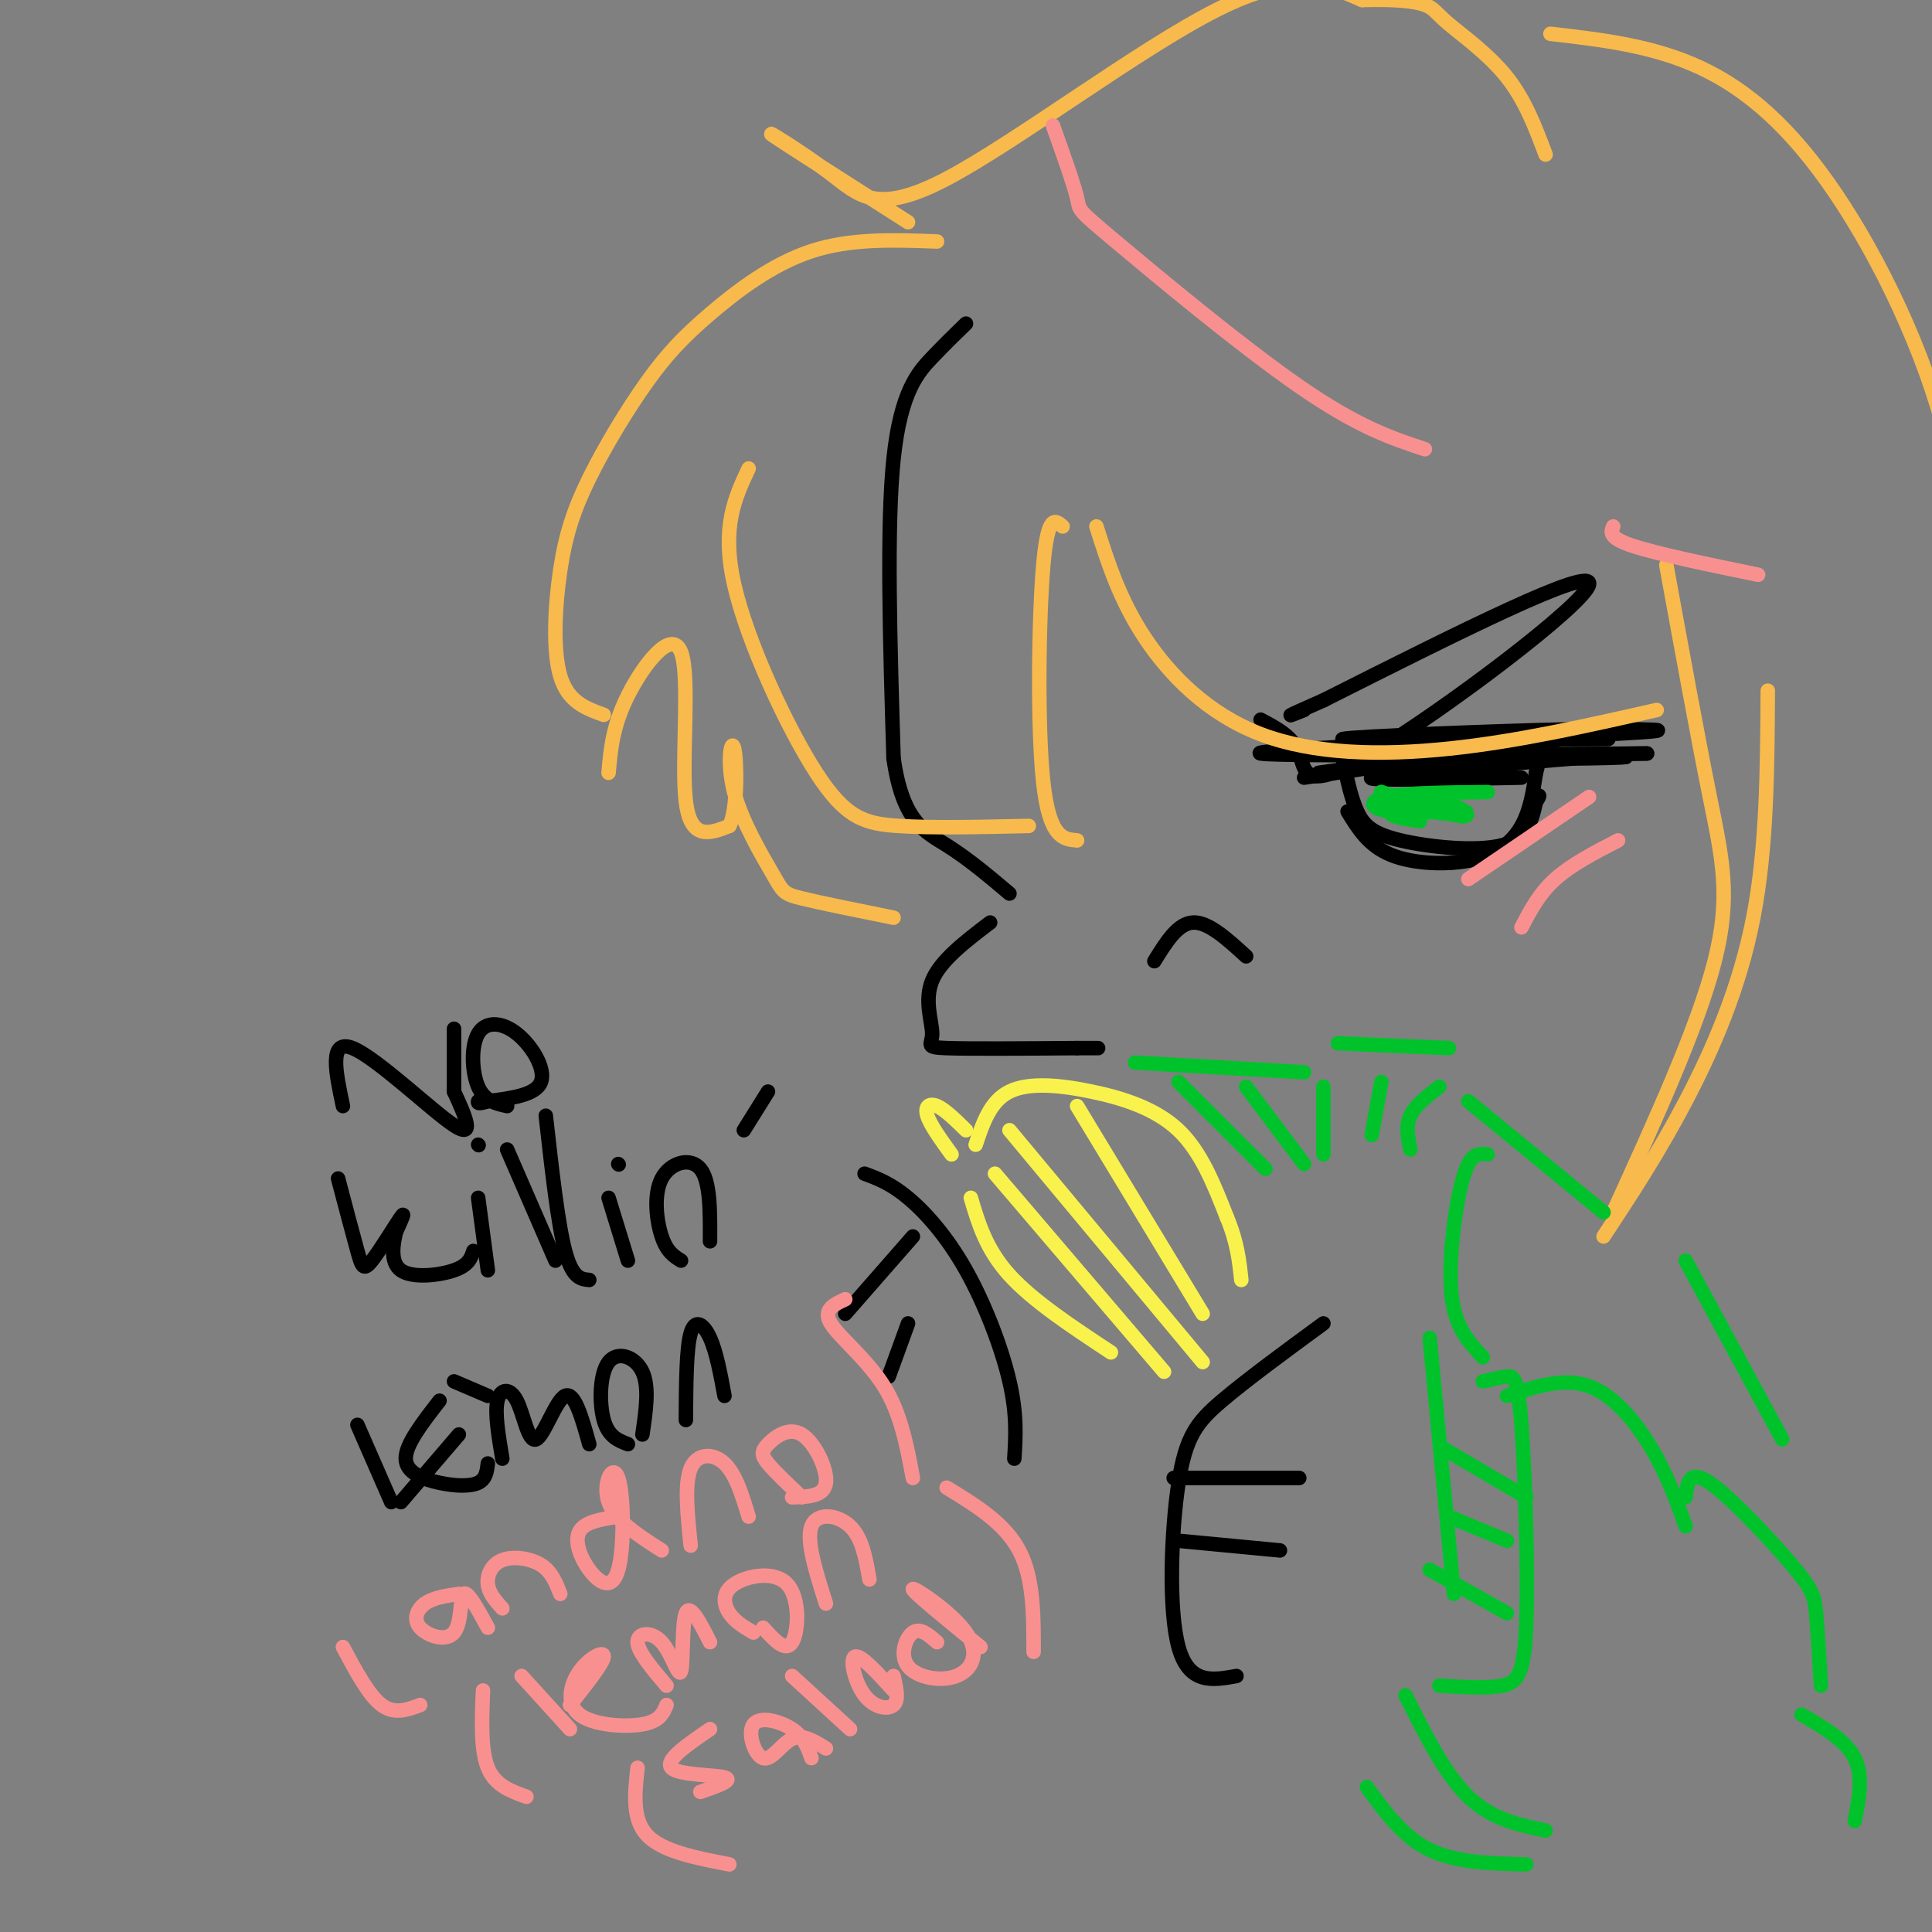 <svg viewBox='0 0 400 400' version='1.1' xmlns='http://www.w3.org/2000/svg' xmlns:xlink='http://www.w3.org/1999/xlink'><rect x="0" y="0" width="400" height="400" fill="#808080" stroke="none"/><g fill='none' stroke='rgb(0,0,0)' stroke-width='3' stroke-linecap='round' stroke-linejoin='round'><path d='M200,67c-2.067,2.000 -4.133,4.000 -7,7c-2.867,3.000 -6.533,7.000 -8,21c-1.467,14.000 -0.733,38.000 0,62'/><path d='M185,157c1.867,13.200 6.533,15.200 11,18c4.467,2.800 8.733,6.400 13,10'/><path d='M205,191c-5.143,3.917 -10.286,7.833 -12,12c-1.714,4.167 0.000,8.583 0,11c0.000,2.417 -1.714,2.833 3,3c4.714,0.167 15.857,0.083 27,0'/><path d='M223,217c5.167,0.000 4.583,0.000 4,0'/><path d='M239,199c2.417,-3.917 4.833,-7.833 8,-8c3.167,-0.167 7.083,3.417 11,7'/><path d='M270,161c0.000,0.000 67.000,-10.000 67,-10'/><path d='M337,151c0.500,-0.167 -31.750,4.417 -64,9'/><path d='M261,149c3.351,1.774 6.702,3.548 8,7c1.298,3.452 0.542,8.583 15,0c14.458,-8.583 44.131,-30.881 45,-35c0.869,-4.119 -27.065,9.940 -55,24'/><path d='M274,145c-9.833,4.333 -6.917,3.167 -4,2'/><path d='M279,168c2.161,3.548 4.321,7.095 9,9c4.679,1.905 11.875,2.167 17,1c5.125,-1.167 8.179,-3.762 10,-7c1.821,-3.238 2.411,-7.119 3,-11'/><path d='M318,160c0.500,-1.833 0.250,-0.917 0,0'/><path d='M278,157c0.833,4.054 1.667,8.107 3,11c1.333,2.893 3.167,4.625 9,6c5.833,1.375 15.667,2.393 21,1c5.333,-1.393 6.167,-5.196 7,-9'/><path d='M318,166c1.167,-1.667 0.583,-1.333 0,-1'/><path d='M315,161c-16.417,0.333 -32.833,0.667 -31,0c1.833,-0.667 21.917,-2.333 42,-4'/><path d='M326,157c10.607,-0.631 16.125,-0.208 3,0c-13.125,0.208 -44.893,0.202 -46,0c-1.107,-0.202 28.446,-0.601 58,-1'/><path d='M341,156c-13.500,0.071 -76.250,0.750 -80,0c-3.750,-0.750 51.500,-2.929 72,-4c20.500,-1.071 6.250,-1.036 -8,-1'/><path d='M325,151c-14.133,0.289 -45.467,1.511 -47,2c-1.533,0.489 26.733,0.244 55,0'/><path d='M71,229c-1.489,-7.000 -2.978,-14.000 2,-12c4.978,2.000 16.422,13.000 21,16c4.578,3.000 2.289,-2.000 0,-7'/><path d='M94,226c0.000,-3.333 0.000,-8.167 0,-13'/><path d='M105,229c-2.351,-0.518 -4.702,-1.037 -6,-4c-1.298,-2.963 -1.544,-8.372 0,-11c1.544,-2.628 4.877,-2.477 8,0c3.123,2.477 6.035,7.279 5,10c-1.035,2.721 -6.018,3.360 -11,4'/><path d='M101,228c-2.167,0.667 -2.083,0.333 -2,0'/><path d='M70,244c1.536,5.827 3.071,11.655 4,15c0.929,3.345 1.250,4.208 3,2c1.750,-2.208 4.929,-7.488 6,-9c1.071,-1.512 0.036,0.744 -1,3'/><path d='M82,255c-0.536,2.226 -1.375,6.292 1,8c2.375,1.708 7.964,1.060 11,0c3.036,-1.060 3.518,-2.530 4,-4'/><path d='M99,248c0.000,0.000 2.000,15.000 2,15'/><path d='M99,237c0.000,0.000 0.100,0.100 0.1,0.1'/><path d='M105,238c0.000,0.000 10.000,23.000 10,23'/><path d='M113,231c1.250,11.167 2.500,22.333 4,28c1.500,5.667 3.250,5.833 5,6'/><path d='M126,248c0.000,0.000 4.000,13.000 4,13'/><path d='M128,241c0.000,0.000 0.100,0.100 0.1,0.1'/><path d='M141,261c-1.464,-0.905 -2.929,-1.810 -4,-5c-1.071,-3.190 -1.750,-8.667 0,-12c1.750,-3.333 5.929,-4.524 8,-2c2.071,2.524 2.036,8.762 2,15'/><path d='M154,234c0.000,0.000 5.000,-8.000 5,-8'/><path d='M74,295c0.000,0.000 7.000,16.000 7,16'/><path d='M83,311c0.000,0.000 12.000,-14.000 12,-14'/><path d='M91,290c-3.524,4.530 -7.048,9.060 -7,12c0.048,2.940 3.667,4.292 7,5c3.333,0.708 6.381,0.774 8,0c1.619,-0.774 1.810,-2.387 2,-4'/><path d='M104,302c-0.794,-4.742 -1.589,-9.483 -1,-12c0.589,-2.517 2.560,-2.809 4,0c1.440,2.809 2.349,8.718 4,8c1.651,-0.718 4.043,-8.062 6,-9c1.957,-0.938 3.478,4.531 5,10'/><path d='M130,299c-2.018,-0.774 -4.036,-1.548 -5,-5c-0.964,-3.452 -0.875,-9.583 1,-12c1.875,-2.417 5.536,-1.119 7,2c1.464,3.119 0.732,8.060 0,13'/><path d='M142,294c0.044,-7.444 0.089,-14.889 1,-18c0.911,-3.111 2.689,-1.889 4,1c1.311,2.889 2.156,7.444 3,12'/><path d='M94,286c0.000,0.000 7.000,3.000 7,3'/><path d='M274,274c-7.929,5.815 -15.857,11.631 -21,16c-5.143,4.369 -7.500,7.292 -9,17c-1.500,9.708 -2.143,26.202 0,34c2.143,7.798 7.071,6.899 12,6'/><path d='M243,306c0.000,0.000 26.000,0.000 26,0'/><path d='M244,319c0.000,0.000 21.000,2.000 21,2'/><path d='M179,243c2.708,1.006 5.417,2.012 9,5c3.583,2.988 8.042,7.958 12,15c3.958,7.042 7.417,16.155 9,23c1.583,6.845 1.292,11.423 1,16'/><path d='M189,256c0.000,0.000 -14.000,16.000 -14,16'/><path d='M188,274c0.000,0.000 -4.000,11.000 -4,11'/></g>
<g fill='none' stroke='rgb(249,242,77)' stroke-width='3' stroke-linecap='round' stroke-linejoin='round'><path d='M197,239c-2.200,-3.044 -4.400,-6.089 -5,-8c-0.600,-1.911 0.400,-2.689 2,-2c1.600,0.689 3.800,2.844 6,5'/><path d='M202,237c1.512,-4.518 3.024,-9.036 7,-11c3.976,-1.964 10.417,-1.375 17,0c6.583,1.375 13.310,3.536 18,8c4.690,4.464 7.345,11.232 10,18'/><path d='M254,252c2.167,5.167 2.583,9.083 3,13'/><path d='M201,248c1.583,5.333 3.167,10.667 8,16c4.833,5.333 12.917,10.667 21,16'/><path d='M206,243c0.000,0.000 35.000,41.000 35,41'/><path d='M209,234c0.000,0.000 40.000,48.000 40,48'/><path d='M223,229c0.000,0.000 26.000,43.000 26,43'/></g>
<g fill='none' stroke='rgb(248,186,77)' stroke-width='3' stroke-linecap='round' stroke-linejoin='round'><path d='M345,117c3.222,17.644 6.444,35.289 9,48c2.556,12.711 4.444,20.489 1,34c-3.444,13.511 -12.222,32.756 -21,52'/><path d='M332,256c5.689,-8.644 11.378,-17.289 17,-28c5.622,-10.711 11.178,-23.489 14,-38c2.822,-14.511 2.911,-30.756 3,-47'/><path d='M343,147c-14.417,3.262 -28.833,6.524 -43,8c-14.167,1.476 -28.083,1.167 -39,-3c-10.917,-4.167 -18.833,-12.190 -24,-20c-5.167,-7.810 -7.583,-15.405 -10,-23'/><path d='M194,50c-8.920,-0.335 -17.839,-0.670 -26,2c-8.161,2.670 -15.563,8.345 -21,13c-5.437,4.655 -8.910,8.289 -13,14c-4.090,5.711 -8.797,13.500 -12,20c-3.203,6.500 -4.901,11.712 -6,19c-1.099,7.288 -1.600,16.654 0,22c1.600,5.346 5.300,6.673 9,8'/><path d='M126,160c0.423,-4.851 0.845,-9.702 4,-16c3.155,-6.298 9.042,-14.042 11,-9c1.958,5.042 -0.012,22.869 1,31c1.012,8.131 5.006,6.565 9,5'/><path d='M151,171c1.739,-3.138 1.588,-13.485 1,-16c-0.588,-2.515 -1.611,2.800 0,9c1.611,6.200 5.857,13.285 8,17c2.143,3.715 2.184,4.062 6,5c3.816,0.938 11.408,2.469 19,4'/><path d='M220,109c-1.533,-1.356 -3.067,-2.711 -4,8c-0.933,10.711 -1.267,33.489 0,45c1.267,11.511 4.133,11.756 7,12'/><path d='M213,171c-10.012,0.226 -20.024,0.452 -27,0c-6.976,-0.452 -10.917,-1.583 -17,-11c-6.083,-9.417 -14.310,-27.119 -17,-39c-2.690,-11.881 0.155,-17.940 3,-24'/><path d='M188,46c-12.864,-8.207 -25.729,-16.415 -28,-18c-2.271,-1.585 6.051,3.451 12,8c5.949,4.549 9.525,8.609 24,1c14.475,-7.609 39.850,-26.888 56,-35c16.150,-8.112 23.075,-5.056 30,-2'/><path d='M282,0c7.448,-0.201 11.069,0.297 13,1c1.931,0.703 2.174,1.612 5,4c2.826,2.388 8.236,6.254 12,11c3.764,4.746 5.882,10.373 8,16'/><path d='M321,7c10.595,1.220 21.190,2.440 31,7c9.810,4.560 18.833,12.458 28,26c9.167,13.542 18.476,32.726 23,51c4.524,18.274 4.262,35.637 4,53'/></g>
<g fill='none' stroke='rgb(249,144,144)' stroke-width='3' stroke-linecap='round' stroke-linejoin='round'><path d='M71,341c2.667,5.000 5.333,10.000 8,12c2.667,2.000 5.333,1.000 8,0'/><path d='M95,330c-2.641,0.384 -5.282,0.769 -7,2c-1.718,1.231 -2.512,3.309 -1,5c1.512,1.691 5.330,2.994 7,1c1.670,-1.994 1.191,-7.284 2,-8c0.809,-0.716 2.904,3.142 5,7'/><path d='M104,333c-1.393,-1.554 -2.786,-3.107 -3,-5c-0.214,-1.893 0.750,-4.125 3,-5c2.250,-0.875 5.786,-0.393 8,1c2.214,1.393 3.107,3.696 4,6'/><path d='M128,314c-3.435,0.523 -6.869,1.045 -8,3c-1.131,1.955 0.042,5.341 2,8c1.958,2.659 4.700,4.589 6,0c1.300,-4.589 1.158,-15.697 0,-19c-1.158,-3.303 -3.331,1.199 -2,5c1.331,3.801 6.165,6.900 11,10'/><path d='M143,320c-0.667,-6.400 -1.333,-12.800 0,-16c1.333,-3.200 4.667,-3.200 7,-1c2.333,2.200 3.667,6.600 5,11'/><path d='M166,310c-2.797,-2.641 -5.595,-5.282 -7,-7c-1.405,-1.718 -1.418,-2.512 0,-4c1.418,-1.488 4.266,-3.670 7,-2c2.734,1.670 5.352,7.191 5,10c-0.352,2.809 -3.676,2.904 -7,3'/><path d='M108,347c0.000,0.000 10.000,11.000 10,11'/><path d='M118,353c3.429,-4.316 6.858,-8.632 7,-10c0.142,-1.368 -3.003,0.211 -5,3c-1.997,2.789 -2.845,6.789 0,9c2.845,2.211 9.384,2.632 13,2c3.616,-0.632 4.308,-2.316 5,-4'/><path d='M138,349c-2.981,-3.517 -5.962,-7.033 -6,-9c-0.038,-1.967 2.866,-2.383 5,0c2.134,2.383 3.498,7.565 4,6c0.502,-1.565 0.144,-9.876 1,-12c0.856,-2.124 2.928,1.938 5,6'/><path d='M156,338c-1.911,-1.112 -3.821,-2.223 -5,-4c-1.179,-1.777 -1.625,-4.219 1,-6c2.625,-1.781 8.322,-2.903 11,0c2.678,2.903 2.337,9.829 1,12c-1.337,2.171 -3.668,-0.415 -6,-3'/><path d='M171,332c-2.067,-6.511 -4.133,-13.022 -3,-16c1.133,-2.978 5.467,-2.422 8,0c2.533,2.422 3.267,6.711 4,11'/><path d='M147,358c-4.711,3.222 -9.422,6.444 -8,8c1.422,1.556 8.978,1.444 11,2c2.022,0.556 -1.489,1.778 -5,3'/><path d='M168,364c-0.761,-2.175 -1.522,-4.351 -4,-6c-2.478,-1.649 -6.675,-2.772 -8,-1c-1.325,1.772 0.220,6.439 2,7c1.780,0.561 3.794,-2.982 6,-4c2.206,-1.018 4.603,0.491 7,2'/><path d='M164,347c0.000,0.000 12.000,11.000 12,11'/><path d='M185,350c-3.429,-3.768 -6.857,-7.536 -8,-7c-1.143,0.536 0.000,5.375 2,8c2.000,2.625 4.857,3.036 6,2c1.143,-1.036 0.571,-3.518 0,-6'/><path d='M194,340c-1.742,-1.529 -3.485,-3.057 -5,-2c-1.515,1.057 -2.804,4.700 -1,7c1.804,2.300 6.700,3.256 10,2c3.300,-1.256 5.004,-4.723 2,-9c-3.004,-4.277 -10.715,-9.365 -11,-9c-0.285,0.365 6.858,6.182 14,12'/><path d='M196,308c6.000,3.667 12.000,7.333 15,13c3.000,5.667 3.000,13.333 3,21'/><path d='M132,366c-0.583,5.333 -1.167,10.667 2,14c3.167,3.333 10.083,4.667 17,6'/><path d='M100,350c-0.250,6.167 -0.500,12.333 1,16c1.500,3.667 4.750,4.833 8,6'/><path d='M175,269c-2.356,1.089 -4.711,2.178 -3,5c1.711,2.822 7.489,7.378 11,13c3.511,5.622 4.756,12.311 6,19'/><path d='M304,182c0.000,0.000 25.000,-17.000 25,-17'/><path d='M315,192c1.833,-3.500 3.667,-7.000 7,-10c3.333,-3.000 8.167,-5.500 13,-8'/><path d='M218,26c2.185,6.137 4.369,12.274 5,15c0.631,2.726 -0.292,2.042 8,9c8.292,6.958 25.798,21.560 38,30c12.202,8.440 19.101,10.720 26,13'/><path d='M334,109c-0.500,1.167 -1.000,2.333 4,4c5.000,1.667 15.500,3.833 26,6'/></g>
<g fill='none' stroke='rgb(0,195,44)' stroke-width='3' stroke-linecap='round' stroke-linejoin='round'><path d='M235,220c0.000,0.000 35.000,2.000 35,2'/><path d='M244,224c0.000,0.000 18.000,18.000 18,18'/><path d='M258,225c0.000,0.000 12.000,16.000 12,16'/><path d='M274,225c0.000,0.000 0.000,14.000 0,14'/><path d='M286,224c0.000,0.000 -2.000,11.000 -2,11'/><path d='M298,225c-2.500,1.917 -5.000,3.833 -6,6c-1.000,2.167 -0.500,4.583 0,7'/><path d='M277,216c0.000,0.000 23.000,1.000 23,1'/><path d='M304,228c0.000,0.000 28.000,23.000 28,23'/><path d='M296,277c0.000,0.000 5.000,53.000 5,53'/><path d='M307,286c1.823,-0.416 3.646,-0.833 5,-1c1.354,-0.167 2.239,-0.086 3,10c0.761,10.086 1.397,30.177 1,41c-0.397,10.823 -1.828,12.378 -5,13c-3.172,0.622 -8.086,0.311 -13,0'/><path d='M296,325c0.000,0.000 16.000,9.000 16,9'/><path d='M300,314c0.000,0.000 12.000,5.000 12,5'/><path d='M299,300c0.000,0.000 17.000,10.000 17,10'/><path d='M312,289c5.889,-1.933 11.778,-3.867 17,-2c5.222,1.867 9.778,7.533 13,13c3.222,5.467 5.111,10.733 7,16'/><path d='M291,351c4.083,8.167 8.167,16.333 13,21c4.833,4.667 10.417,5.833 16,7'/><path d='M283,370c3.750,5.167 7.500,10.333 13,13c5.500,2.667 12.750,2.833 20,3'/><path d='M349,310c0.333,-2.982 0.667,-5.964 5,-3c4.333,2.964 12.667,11.875 17,17c4.333,5.125 4.667,6.464 5,10c0.333,3.536 0.667,9.268 1,15'/><path d='M373,355c4.583,2.667 9.167,5.333 11,9c1.833,3.667 0.917,8.333 0,13'/><path d='M349,261c0.000,0.000 20.000,37.000 20,37'/><path d='M308,239c-1.387,-0.179 -2.774,-0.357 -4,2c-1.226,2.357 -2.292,7.250 -3,13c-0.708,5.750 -1.060,12.357 0,17c1.060,4.643 3.530,7.321 6,10'/><path d='M294,170c-3.417,-0.500 -6.833,-1.000 -6,-2c0.833,-1.000 5.917,-2.500 10,-2c4.083,0.500 7.167,3.000 5,3c-2.167,0.000 -9.583,-2.500 -17,-5'/><path d='M286,164c-1.011,0.144 4.961,3.006 10,4c5.039,0.994 9.144,0.122 7,0c-2.144,-0.122 -10.539,0.506 -15,0c-4.461,-0.506 -4.989,-2.144 -1,-3c3.989,-0.856 12.494,-0.928 21,-1'/></g>
</svg>
